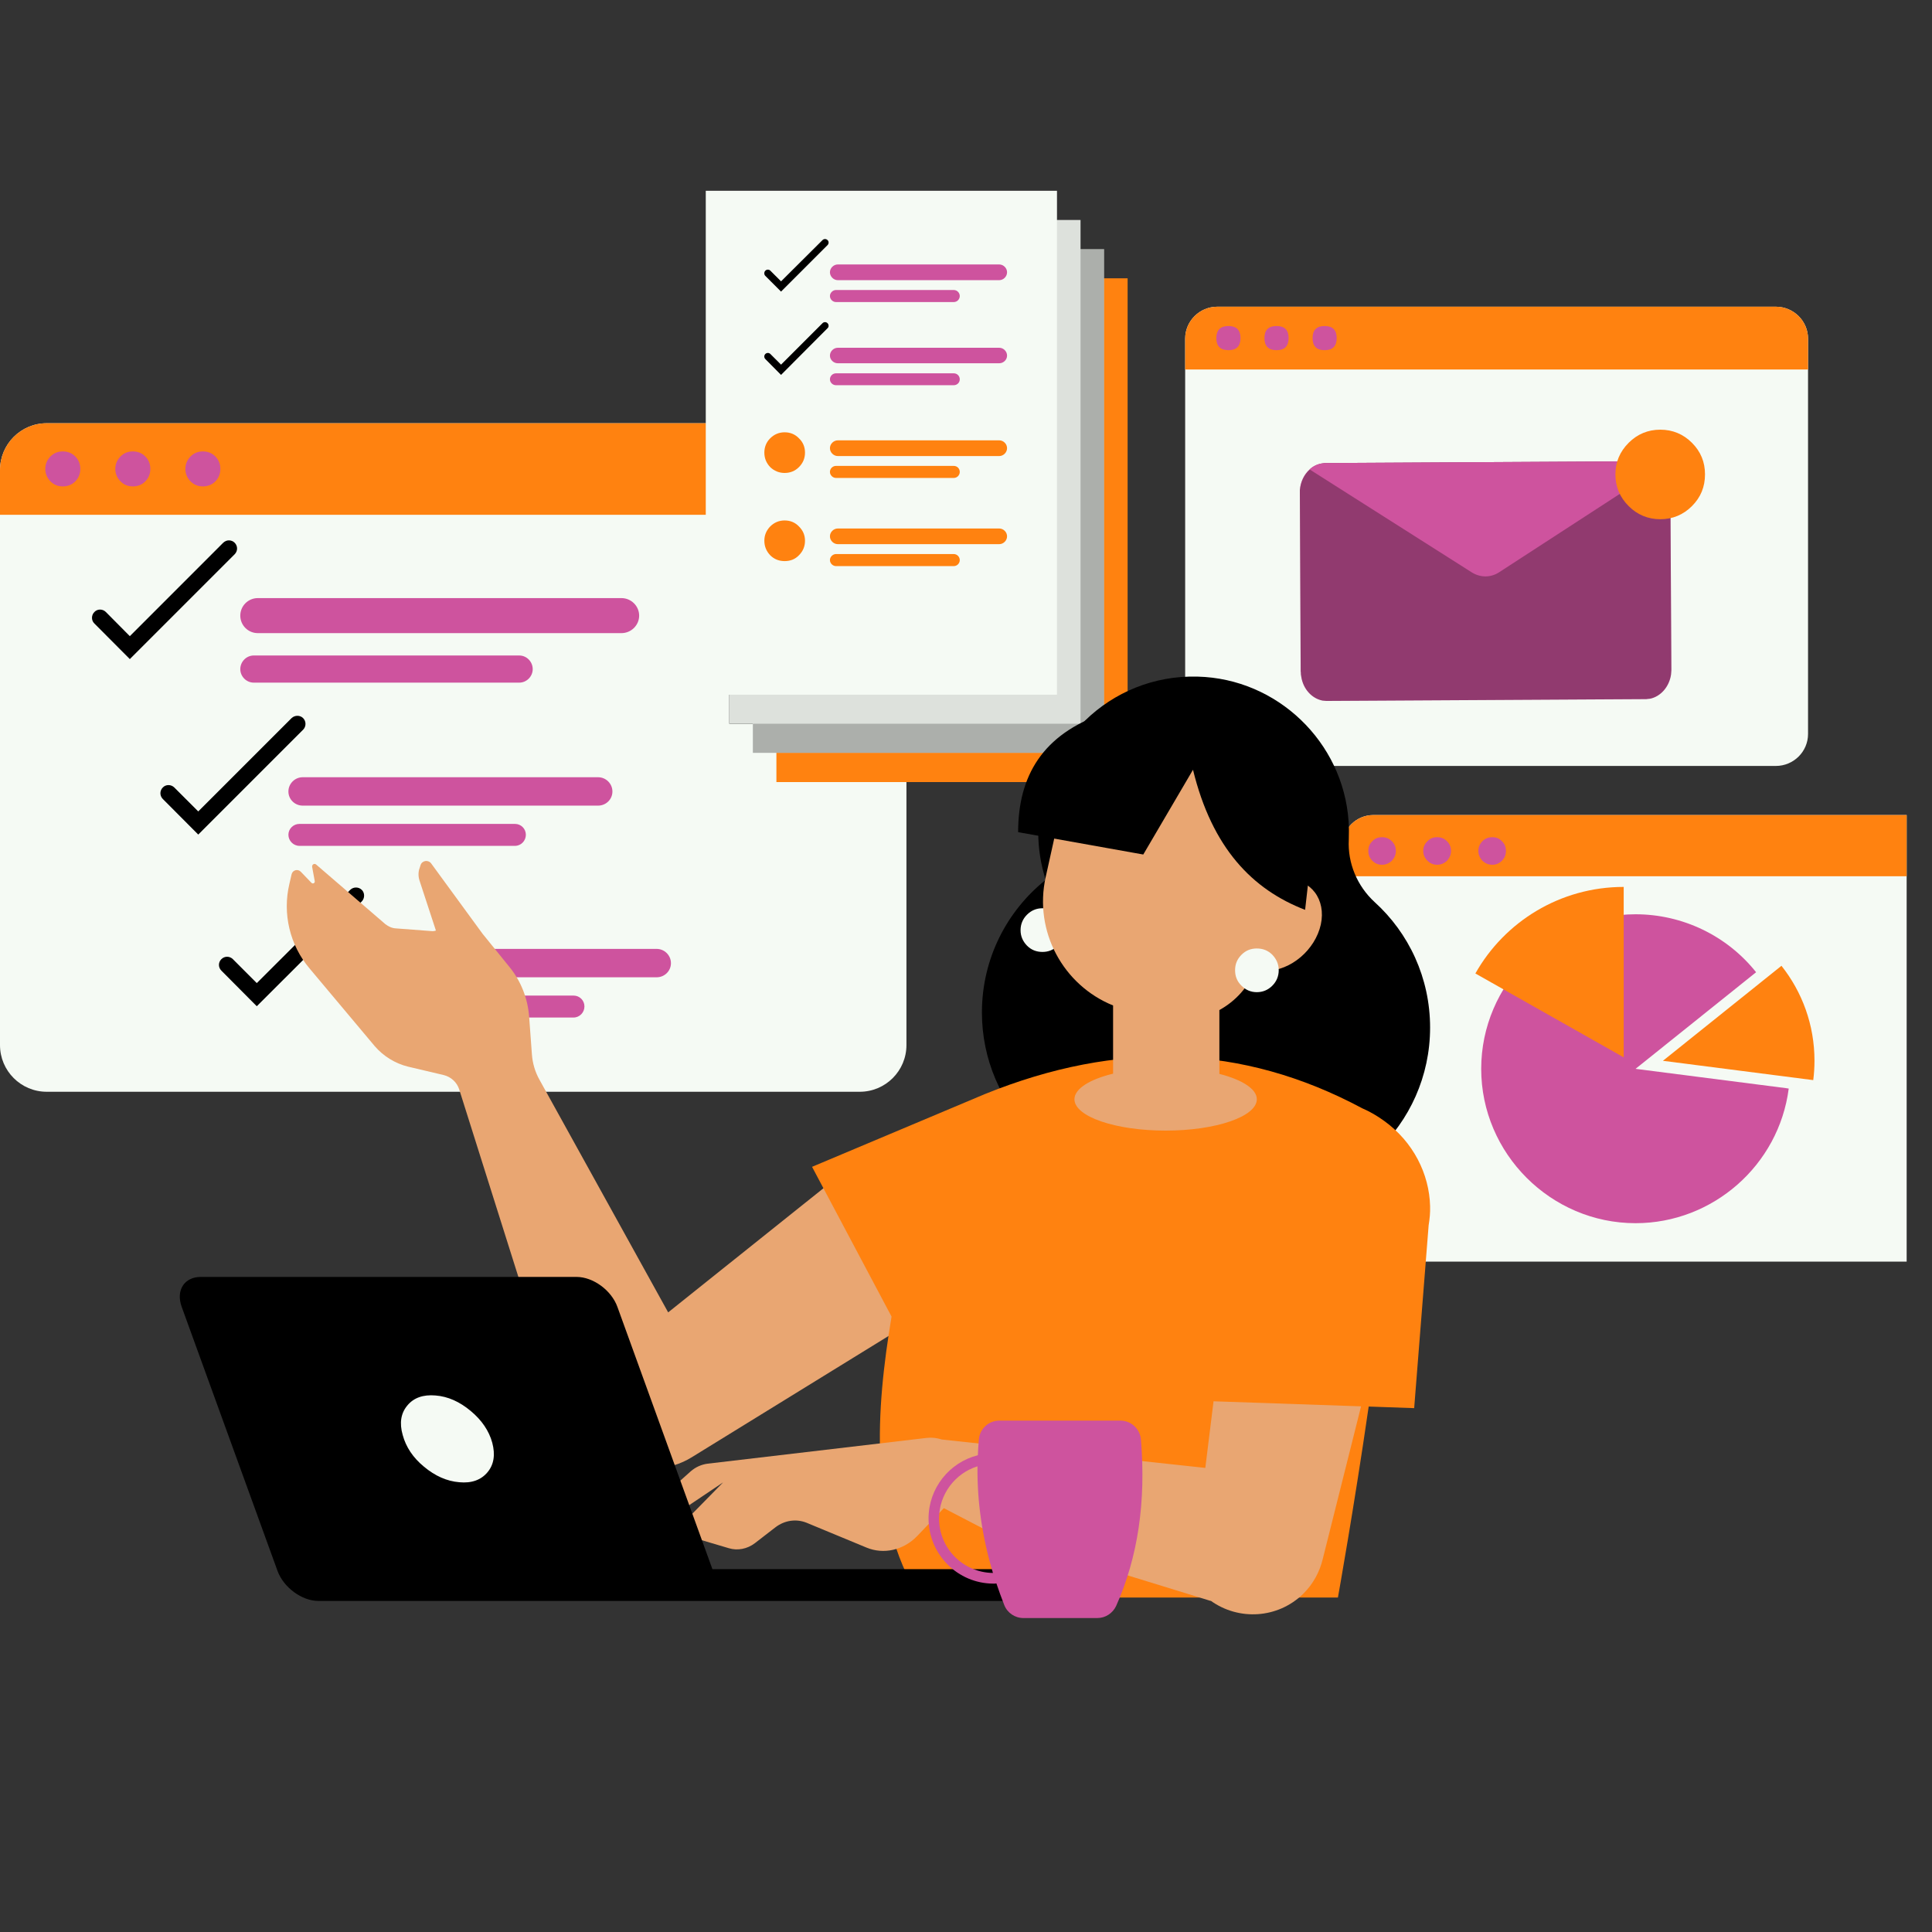 <svg version="1.0" preserveAspectRatio="xMidYMid meet" height="50" viewBox="0 0 37.5 37.5" zoomAndPan="magnify" width="50" xmlns:xlink="http://www.w3.org/1999/xlink" xmlns="http://www.w3.org/2000/svg"><rect x="0" y="0" width="37.5" height="37.5" fill="#333333" stroke="none"/><defs><filter id="c1e7184178" height="100%" width="100%" y="0%" x="0%"><feColorMatrix color-interpolation-filters="sRGB" values="0 0 0 0 1 0 0 0 0 1 0 0 0 0 1 0 0 0 1 0"></feColorMatrix></filter><clipPath id="a51a1d04d7"><path clip-rule="nonzero" d="M 26 15 L 37.008 15 L 37.008 25 L 26 25 Z M 26 15"></path></clipPath><clipPath id="4f06f89246"><path clip-rule="nonzero" d="M 26 15 L 37.008 15 L 37.008 18 L 26 18 Z M 26 15"></path></clipPath><clipPath id="64d0832ede"><path clip-rule="nonzero" d="M 13 3.699 L 22 3.699 L 22 15 L 13 15 Z M 13 3.699"></path></clipPath><mask id="c4805dd2dd"><g filter="url(#c1e7184178)"><rect fill-opacity="0.3" height="45" y="-3.75" fill="#000000" width="45" x="-3.75"></rect></g></mask><clipPath id="cfa70b3978"><path clip-rule="nonzero" d="M 0.449 0.738 L 7.551 0.738 L 7.551 10.684 L 0.449 10.684 Z M 0.449 0.738"></path></clipPath><clipPath id="33312ddc05"><rect height="11" y="0" width="8" x="0"></rect></clipPath><mask id="c18ab619b9"><g filter="url(#c1e7184178)"><rect fill-opacity="0.1" height="45" y="-3.75" fill="#000000" width="45" x="-3.75"></rect></g></mask><clipPath id="9ef2c8df45"><path clip-rule="nonzero" d="M 1 0.027 L 8 0.027 L 8 10.211 L 1 10.211 Z M 1 0.027"></path></clipPath><clipPath id="3f3c7578d2"><rect height="11" y="0" width="9" x="0"></rect></clipPath><mask id="7373dfc3fc"><g filter="url(#c1e7184178)"><rect fill-opacity="0.3" height="45" y="-3.75" fill="#000000" width="45" x="-3.75"></rect></g></mask><clipPath id="45a9d9b92d"><path clip-rule="nonzero" d="M 0.105 0.762 L 7.684 0.762 L 7.684 5.738 L 0.105 5.738 Z M 0.105 0.762"></path></clipPath><clipPath id="95aa911b95"><rect height="6" y="0" width="8" x="0"></rect></clipPath><clipPath id="50f8e2f44d"><path clip-rule="nonzero" d="M 15 20 L 28 20 L 28 31.824 L 15 31.824 Z M 15 20"></path></clipPath><clipPath id="a0a4620d17"><path clip-rule="nonzero" d="M 12 27 L 27 27 L 27 31.824 L 12 31.824 Z M 12 27"></path></clipPath><clipPath id="f0b63f30b9"><path clip-rule="nonzero" d="M 3 24 L 21 24 L 21 31.824 L 3 31.824 Z M 3 24"></path></clipPath><clipPath id="4ea0fc445e"><path clip-rule="nonzero" d="M 18 27 L 23 27 L 23 31.824 L 18 31.824 Z M 18 27"></path></clipPath></defs><path fill-rule="nonzero" fill-opacity="1" d="M 17.594 9.125 L 17.594 20.285 C 17.594 20.785 17.188 21.191 16.688 21.191 L 0.906 21.191 C 0.406 21.191 0 20.785 0 20.285 L 0 9.125 C 0 8.621 0.406 8.215 0.906 8.215 L 16.688 8.215 C 17.188 8.215 17.594 8.621 17.594 9.125 Z M 17.594 9.125" fill="#f5faf4"></path><path fill-rule="nonzero" fill-opacity="1" d="M 17.594 9.125 L 17.594 9.992 L 0 9.992 L 0 9.125 C 0 8.621 0.406 8.215 0.906 8.215 L 16.688 8.215 C 17.188 8.215 17.594 8.621 17.594 9.125 Z M 17.594 9.125" fill="#ff8210"></path><path fill-rule="nonzero" fill-opacity="1" d="M 1.559 9.102 C 1.559 9.195 1.527 9.277 1.461 9.344 C 1.395 9.41 1.312 9.441 1.219 9.441 C 1.125 9.441 1.047 9.41 0.98 9.344 C 0.914 9.277 0.879 9.195 0.879 9.102 C 0.879 9.008 0.914 8.926 0.98 8.859 C 1.047 8.793 1.125 8.762 1.219 8.762 C 1.312 8.762 1.395 8.793 1.461 8.859 C 1.527 8.926 1.559 9.008 1.559 9.102 Z M 1.559 9.102" fill="#ce539e"></path><path fill-rule="nonzero" fill-opacity="1" d="M 2.918 9.102 C 2.918 9.195 2.887 9.277 2.82 9.344 C 2.754 9.41 2.672 9.441 2.578 9.441 C 2.484 9.441 2.406 9.41 2.34 9.344 C 2.273 9.277 2.238 9.195 2.238 9.102 C 2.238 9.008 2.273 8.926 2.34 8.859 C 2.406 8.793 2.484 8.762 2.578 8.762 C 2.672 8.762 2.754 8.793 2.82 8.859 C 2.887 8.926 2.918 9.008 2.918 9.102 Z M 2.918 9.102" fill="#ce539e"></path><path fill-rule="nonzero" fill-opacity="1" d="M 4.277 9.102 C 4.277 9.195 4.246 9.277 4.18 9.344 C 4.113 9.41 4.031 9.441 3.938 9.441 C 3.844 9.441 3.766 9.41 3.699 9.344 C 3.633 9.277 3.598 9.195 3.598 9.102 C 3.598 9.008 3.633 8.926 3.699 8.859 C 3.766 8.793 3.844 8.762 3.938 8.762 C 4.031 8.762 4.113 8.793 4.18 8.859 C 4.246 8.926 4.277 9.008 4.277 9.102 Z M 4.277 9.102" fill="#ce539e"></path><g clip-path="url(#a51a1d04d7)"><path fill-rule="nonzero" fill-opacity="1" d="M 37.805 16.426 L 37.805 23.883 C 37.805 24.215 37.535 24.488 37.199 24.488 L 26.656 24.488 C 26.324 24.488 26.051 24.215 26.051 23.883 L 26.051 16.426 C 26.051 16.09 26.324 15.82 26.656 15.82 L 37.199 15.82 C 37.535 15.82 37.805 16.09 37.805 16.426 Z M 37.805 16.426" fill="#f5faf4"></path></g><g clip-path="url(#4f06f89246)"><path fill-rule="nonzero" fill-opacity="1" d="M 37.805 16.426 L 37.805 17.008 L 26.051 17.008 L 26.051 16.426 C 26.051 16.09 26.324 15.82 26.656 15.82 L 37.199 15.82 C 37.535 15.82 37.805 16.09 37.805 16.426 Z M 37.805 16.426" fill="#ff8210"></path></g><path fill-rule="nonzero" fill-opacity="1" d="M 27.094 16.516 C 27.094 16.59 27.066 16.652 27.016 16.707 C 26.961 16.758 26.898 16.785 26.824 16.785 C 26.75 16.785 26.688 16.758 26.637 16.707 C 26.582 16.652 26.559 16.59 26.559 16.516 C 26.559 16.441 26.582 16.379 26.637 16.328 C 26.688 16.273 26.75 16.25 26.824 16.25 C 26.898 16.25 26.961 16.273 27.016 16.328 C 27.066 16.379 27.094 16.441 27.094 16.516 Z M 27.094 16.516" fill="#ce539e"></path><path fill-rule="nonzero" fill-opacity="1" d="M 28.164 16.516 C 28.164 16.59 28.137 16.652 28.086 16.707 C 28.031 16.758 27.969 16.785 27.895 16.785 C 27.82 16.785 27.758 16.758 27.707 16.707 C 27.652 16.652 27.625 16.59 27.625 16.516 C 27.625 16.441 27.652 16.379 27.707 16.328 C 27.758 16.273 27.82 16.25 27.895 16.25 C 27.969 16.25 28.031 16.273 28.086 16.328 C 28.137 16.379 28.164 16.441 28.164 16.516 Z M 28.164 16.516" fill="#ce539e"></path><path fill-rule="nonzero" fill-opacity="1" d="M 29.23 16.516 C 29.23 16.59 29.207 16.652 29.152 16.707 C 29.102 16.758 29.039 16.785 28.965 16.785 C 28.891 16.785 28.828 16.758 28.773 16.707 C 28.723 16.652 28.695 16.59 28.695 16.516 C 28.695 16.441 28.723 16.379 28.773 16.328 C 28.828 16.273 28.891 16.25 28.965 16.25 C 29.039 16.25 29.102 16.273 29.152 16.328 C 29.207 16.379 29.23 16.441 29.23 16.516 Z M 29.23 16.516" fill="#ce539e"></path><path fill-rule="nonzero" fill-opacity="1" d="M 34.719 21.129 C 34.527 22.617 33.246 23.742 31.746 23.742 C 30.102 23.742 28.75 22.391 28.75 20.746 C 28.75 19.102 30.102 17.746 31.746 17.746 C 32.656 17.746 33.52 18.16 34.086 18.871 L 34.047 18.902 L 31.746 20.746 L 34.668 21.121 Z M 34.719 21.129" fill="#ce539e"></path><path fill-rule="nonzero" fill-opacity="1" d="M 31.516 17.215 L 31.516 20.523 L 28.637 18.895 C 29.203 17.891 30.281 17.215 31.516 17.215 Z M 31.516 17.215" fill="#ff8210"></path><path fill-rule="nonzero" fill-opacity="1" d="M 35.219 20.59 C 35.219 20.715 35.211 20.844 35.195 20.965 L 32.277 20.59 L 34.578 18.746 C 34.98 19.254 35.219 19.891 35.219 20.59 Z M 35.219 20.59" fill="#ff8210"></path><path fill-rule="nonzero" fill-opacity="1" d="M 3.207 13.406 L 2.148 13.406 C 1.742 13.406 1.414 13.078 1.414 12.676 L 1.414 11.613 C 1.414 11.211 1.742 10.883 2.148 10.883 L 3.207 10.883 C 3.609 10.883 3.938 11.211 3.938 11.613 L 3.938 12.676 C 3.938 13.078 3.609 13.406 3.207 13.406 Z M 3.207 13.406" fill="#f5faf4"></path><path fill-rule="nonzero" fill-opacity="1" d="M 12.062 12.289 L 5.004 12.289 C 4.816 12.289 4.664 12.137 4.664 11.949 C 4.664 11.762 4.816 11.609 5.004 11.609 L 12.062 11.609 C 12.25 11.609 12.406 11.762 12.406 11.949 C 12.406 12.137 12.25 12.289 12.062 12.289 Z M 12.062 12.289" fill="#ce539e"></path><path fill-rule="nonzero" fill-opacity="1" d="M 10.078 13.25 L 4.926 13.25 C 4.781 13.25 4.664 13.129 4.664 12.988 C 4.664 12.844 4.781 12.723 4.926 12.723 L 10.078 12.723 C 10.223 12.723 10.34 12.844 10.34 12.988 C 10.34 13.129 10.223 13.25 10.078 13.25 Z M 10.078 13.25" fill="#ce539e"></path><path fill-rule="nonzero" fill-opacity="1" d="M 2.52 12.793 L 1.832 12.102 C 1.77 12.043 1.77 11.941 1.832 11.879 C 1.891 11.816 1.992 11.816 2.055 11.879 L 2.52 12.348 L 4.332 10.535 C 4.395 10.473 4.492 10.473 4.555 10.535 C 4.617 10.598 4.617 10.695 4.555 10.758 Z M 2.52 12.793" fill="#000000"></path><path fill-rule="nonzero" fill-opacity="1" d="M 4.418 16.543 L 3.555 16.543 C 3.227 16.543 2.961 16.277 2.961 15.949 L 2.961 15.09 C 2.961 14.762 3.227 14.496 3.555 14.496 L 4.418 14.496 C 4.746 14.496 5.012 14.762 5.012 15.09 L 5.012 15.949 C 5.012 16.277 4.746 16.543 4.418 16.543 Z M 4.418 16.543" fill="#f5faf4"></path><path fill-rule="nonzero" fill-opacity="1" d="M 11.609 15.637 L 5.875 15.637 C 5.723 15.637 5.598 15.516 5.598 15.363 C 5.598 15.211 5.723 15.086 5.875 15.086 L 11.609 15.086 C 11.762 15.086 11.887 15.211 11.887 15.363 C 11.887 15.516 11.762 15.637 11.609 15.637 Z M 11.609 15.637" fill="#ce539e"></path><path fill-rule="nonzero" fill-opacity="1" d="M 9.996 16.418 L 5.812 16.418 C 5.695 16.418 5.598 16.32 5.598 16.203 C 5.598 16.086 5.695 15.992 5.812 15.992 L 9.996 15.992 C 10.113 15.992 10.207 16.086 10.207 16.203 C 10.207 16.32 10.113 16.418 9.996 16.418 Z M 9.996 16.418" fill="#ce539e"></path><path fill-rule="nonzero" fill-opacity="1" d="M 3.848 16.199 L 3.16 15.508 C 3.098 15.445 3.098 15.348 3.16 15.285 C 3.219 15.223 3.32 15.223 3.383 15.285 L 3.848 15.75 L 5.66 13.938 C 5.723 13.879 5.824 13.879 5.883 13.938 C 5.945 14 5.945 14.102 5.883 14.164 Z M 3.848 16.199" fill="#000000"></path><path fill-rule="nonzero" fill-opacity="1" d="M 5.555 19.875 L 4.691 19.875 C 4.363 19.875 4.098 19.609 4.098 19.281 L 4.098 18.422 C 4.098 18.094 4.363 17.828 4.691 17.828 L 5.555 17.828 C 5.883 17.828 6.148 18.094 6.148 18.422 L 6.148 19.281 C 6.148 19.609 5.883 19.875 5.555 19.875 Z M 5.555 19.875" fill="#f5faf4"></path><path fill-rule="nonzero" fill-opacity="1" d="M 12.746 18.969 L 7.012 18.969 C 6.859 18.969 6.734 18.848 6.734 18.695 C 6.734 18.543 6.859 18.418 7.012 18.418 L 12.746 18.418 C 12.898 18.418 13.023 18.543 13.023 18.695 C 13.023 18.848 12.898 18.969 12.746 18.969 Z M 12.746 18.969" fill="#ce539e"></path><path fill-rule="nonzero" fill-opacity="1" d="M 11.133 19.75 L 6.949 19.75 C 6.832 19.75 6.734 19.652 6.734 19.535 C 6.734 19.418 6.832 19.324 6.949 19.324 L 11.133 19.324 C 11.25 19.324 11.344 19.418 11.344 19.535 C 11.344 19.652 11.25 19.75 11.133 19.75 Z M 11.133 19.75" fill="#ce539e"></path><path fill-rule="nonzero" fill-opacity="1" d="M 4.984 19.531 L 4.297 18.84 C 4.234 18.777 4.234 18.68 4.297 18.617 C 4.359 18.555 4.457 18.555 4.52 18.617 L 4.984 19.082 L 6.797 17.273 C 6.859 17.211 6.961 17.211 7.023 17.273 C 7.082 17.332 7.082 17.434 7.023 17.496 Z M 4.984 19.531" fill="#000000"></path><path fill-rule="nonzero" fill-opacity="1" d="M 15.07 5.402 L 21.887 5.402 L 21.887 15.18 L 15.07 15.18 Z M 15.07 5.402" fill="#ff8210"></path><path fill-rule="nonzero" fill-opacity="1" d="M 14.156 13.484 L 14.613 13.484 L 14.613 14.047 L 14.156 14.047 Z M 14.156 13.484" fill="#000000"></path><g clip-path="url(#64d0832ede)"><path fill-rule="nonzero" fill-opacity="1" d="M 20.973 4.836 L 20.973 4.27 L 20.516 4.27 L 20.516 3.703 L 13.699 3.703 L 13.699 13.484 L 14.156 13.484 L 14.156 14.047 L 14.613 14.047 L 14.613 14.613 L 21.43 14.613 L 21.43 4.836 Z M 20.973 4.836" fill="#f5faf4"></path></g><g mask="url(#c4805dd2dd)"><g transform="matrix(1, 0, 0, 1, 14, 4)"><g clip-path="url(#33312ddc05)"><g clip-path="url(#cfa70b3978)"><path fill-rule="nonzero" fill-opacity="1" d="M 7.43 0.836 L 7.43 10.613 L 0.613 10.613 L 0.613 10.047 L 6.973 10.047 L 6.973 0.836 Z M 7.43 0.836" fill="#000000"></path></g></g></g></g><g mask="url(#c18ab619b9)"><g transform="matrix(1, 0, 0, 1, 13, 4)"><g clip-path="url(#3f3c7578d2)"><g clip-path="url(#9ef2c8df45)"><path fill-rule="nonzero" fill-opacity="1" d="M 7.973 0.27 L 7.973 10.047 L 1.156 10.047 L 1.156 9.484 L 7.516 9.484 L 7.516 0.27 Z M 7.973 0.27" fill="#000000"></path></g></g></g></g><path fill-rule="nonzero" fill-opacity="1" d="M 15.465 5.934 L 14.996 5.934 C 14.816 5.934 14.672 5.785 14.672 5.605 L 14.672 5.137 C 14.672 4.957 14.816 4.812 14.996 4.812 L 15.465 4.812 C 15.645 4.812 15.789 4.957 15.789 5.137 L 15.789 5.605 C 15.789 5.785 15.645 5.934 15.465 5.934 Z M 15.465 5.934" fill="#f5faf4"></path><path fill-rule="nonzero" fill-opacity="1" d="M 19.395 5.438 L 16.262 5.438 C 16.18 5.438 16.109 5.367 16.109 5.285 C 16.109 5.203 16.18 5.133 16.262 5.133 L 19.395 5.133 C 19.477 5.133 19.547 5.203 19.547 5.285 C 19.547 5.367 19.477 5.438 19.395 5.438 Z M 19.395 5.438" fill="#ce539e"></path><path fill-rule="nonzero" fill-opacity="1" d="M 18.512 5.863 L 16.227 5.863 C 16.164 5.863 16.109 5.809 16.109 5.746 C 16.109 5.684 16.164 5.629 16.227 5.629 L 18.512 5.629 C 18.578 5.629 18.629 5.684 18.629 5.746 C 18.629 5.809 18.578 5.863 18.512 5.863 Z M 18.512 5.863" fill="#ce539e"></path><path fill-rule="nonzero" fill-opacity="1" d="M 15.16 5.66 L 14.855 5.355 C 14.828 5.328 14.828 5.281 14.855 5.254 C 14.883 5.227 14.926 5.227 14.953 5.254 L 15.16 5.461 L 15.965 4.66 C 15.992 4.633 16.035 4.633 16.062 4.66 C 16.09 4.684 16.09 4.73 16.062 4.758 Z M 15.16 5.66" fill="#000000"></path><path fill-rule="nonzero" fill-opacity="1" d="M 15.465 7.547 L 14.996 7.547 C 14.816 7.547 14.672 7.402 14.672 7.223 L 14.672 6.754 C 14.672 6.574 14.816 6.43 14.996 6.43 L 15.465 6.43 C 15.645 6.43 15.789 6.574 15.789 6.754 L 15.789 7.223 C 15.789 7.402 15.645 7.547 15.465 7.547 Z M 15.465 7.547" fill="#f5faf4"></path><path fill-rule="nonzero" fill-opacity="1" d="M 19.395 7.051 L 16.262 7.051 C 16.18 7.051 16.109 6.984 16.109 6.902 C 16.109 6.82 16.18 6.75 16.262 6.75 L 19.395 6.75 C 19.477 6.75 19.547 6.82 19.547 6.902 C 19.547 6.984 19.477 7.051 19.395 7.051 Z M 19.395 7.051" fill="#ce539e"></path><path fill-rule="nonzero" fill-opacity="1" d="M 18.512 7.477 L 16.227 7.477 C 16.164 7.477 16.109 7.426 16.109 7.363 C 16.109 7.297 16.164 7.246 16.227 7.246 L 18.512 7.246 C 18.578 7.246 18.629 7.297 18.629 7.363 C 18.629 7.426 18.578 7.477 18.512 7.477 Z M 18.512 7.477" fill="#ce539e"></path><path fill-rule="nonzero" fill-opacity="1" d="M 15.16 7.277 L 14.855 6.969 C 14.828 6.941 14.828 6.898 14.855 6.871 C 14.883 6.844 14.926 6.844 14.953 6.871 L 15.16 7.078 L 15.965 6.273 C 15.992 6.246 16.035 6.246 16.062 6.273 C 16.09 6.301 16.09 6.348 16.062 6.371 Z M 15.16 7.277" fill="#000000"></path><path fill-rule="nonzero" fill-opacity="1" d="M 15.465 9.344 L 14.996 9.344 C 14.816 9.344 14.672 9.199 14.672 9.02 L 14.672 8.551 C 14.672 8.371 14.816 8.227 14.996 8.227 L 15.465 8.227 C 15.645 8.227 15.789 8.371 15.789 8.551 L 15.789 9.02 C 15.789 9.199 15.645 9.344 15.465 9.344 Z M 15.465 9.344" fill="#f5faf4"></path><path fill-rule="nonzero" fill-opacity="1" d="M 19.395 8.852 L 16.262 8.852 C 16.18 8.852 16.109 8.781 16.109 8.699 C 16.109 8.617 16.18 8.547 16.262 8.547 L 19.395 8.547 C 19.477 8.547 19.547 8.617 19.547 8.699 C 19.547 8.781 19.477 8.852 19.395 8.852 Z M 19.395 8.852" fill="#ff8210"></path><path fill-rule="nonzero" fill-opacity="1" d="M 18.512 9.277 L 16.227 9.277 C 16.164 9.277 16.109 9.223 16.109 9.16 C 16.109 9.094 16.164 9.043 16.227 9.043 L 18.512 9.043 C 18.578 9.043 18.629 9.094 18.629 9.16 C 18.629 9.223 18.578 9.277 18.512 9.277 Z M 18.512 9.277" fill="#ff8210"></path><path fill-rule="nonzero" fill-opacity="1" d="M 15.465 11.059 L 14.996 11.059 C 14.816 11.059 14.672 10.91 14.672 10.73 L 14.672 10.262 C 14.672 10.082 14.816 9.938 14.996 9.938 L 15.465 9.938 C 15.645 9.938 15.789 10.082 15.789 10.262 L 15.789 10.73 C 15.789 10.91 15.645 11.059 15.465 11.059 Z M 15.465 11.059" fill="#f5faf4"></path><path fill-rule="nonzero" fill-opacity="1" d="M 19.395 10.562 L 16.262 10.562 C 16.18 10.562 16.109 10.492 16.109 10.41 C 16.109 10.328 16.18 10.258 16.262 10.258 L 19.395 10.258 C 19.477 10.258 19.547 10.328 19.547 10.41 C 19.547 10.492 19.477 10.562 19.395 10.562 Z M 19.395 10.562" fill="#ff8210"></path><path fill-rule="nonzero" fill-opacity="1" d="M 18.512 10.988 L 16.227 10.988 C 16.164 10.988 16.109 10.934 16.109 10.871 C 16.109 10.809 16.164 10.754 16.227 10.754 L 18.512 10.754 C 18.578 10.754 18.629 10.809 18.629 10.871 C 18.629 10.934 18.578 10.988 18.512 10.988 Z M 18.512 10.988" fill="#ff8210"></path><path fill-rule="nonzero" fill-opacity="1" d="M 15.625 8.785 C 15.625 8.895 15.586 8.988 15.508 9.066 C 15.434 9.141 15.34 9.18 15.23 9.18 C 15.121 9.18 15.027 9.141 14.949 9.066 C 14.875 8.988 14.836 8.895 14.836 8.785 C 14.836 8.676 14.875 8.582 14.949 8.508 C 15.027 8.43 15.121 8.391 15.23 8.391 C 15.34 8.391 15.434 8.43 15.508 8.508 C 15.586 8.582 15.625 8.676 15.625 8.785 Z M 15.625 8.785" fill="#ff8210"></path><path fill-rule="nonzero" fill-opacity="1" d="M 15.625 10.496 C 15.625 10.605 15.586 10.699 15.508 10.777 C 15.434 10.855 15.34 10.891 15.23 10.891 C 15.121 10.891 15.027 10.855 14.949 10.777 C 14.875 10.699 14.836 10.605 14.836 10.496 C 14.836 10.387 14.875 10.297 14.949 10.219 C 15.027 10.141 15.121 10.102 15.23 10.102 C 15.34 10.102 15.434 10.141 15.508 10.219 C 15.586 10.297 15.625 10.387 15.625 10.496 Z M 15.625 10.496" fill="#ff8210"></path><path fill-rule="nonzero" fill-opacity="1" d="M 35.094 6.574 L 35.094 14.246 C 35.094 14.59 34.812 14.867 34.469 14.867 L 23.629 14.867 C 23.285 14.867 23.004 14.59 23.004 14.246 L 23.004 6.574 C 23.004 6.23 23.285 5.953 23.629 5.953 L 34.469 5.953 C 34.812 5.953 35.094 6.23 35.094 6.574 Z M 35.094 6.574" fill="#f5faf4"></path><path fill-rule="nonzero" fill-opacity="1" d="M 35.094 6.574 L 35.094 7.172 L 23.004 7.172 L 23.004 6.574 C 23.004 6.23 23.285 5.953 23.629 5.953 L 34.469 5.953 C 34.812 5.953 35.094 6.23 35.094 6.574 Z M 35.094 6.574" fill="#ff8210"></path><path fill-rule="nonzero" fill-opacity="1" d="M 24.078 6.562 C 24.078 6.719 24 6.797 23.844 6.797 C 23.688 6.797 23.609 6.719 23.609 6.562 C 23.609 6.406 23.688 6.328 23.844 6.328 C 24 6.328 24.078 6.406 24.078 6.562 Z M 24.078 6.562" fill="#ce539e"></path><path fill-rule="nonzero" fill-opacity="1" d="M 25.012 6.562 C 25.012 6.719 24.934 6.797 24.777 6.797 C 24.621 6.797 24.543 6.719 24.543 6.562 C 24.543 6.406 24.621 6.328 24.777 6.328 C 24.934 6.328 25.012 6.406 25.012 6.562 Z M 25.012 6.562" fill="#ce539e"></path><path fill-rule="nonzero" fill-opacity="1" d="M 25.945 6.562 C 25.945 6.719 25.867 6.797 25.711 6.797 C 25.555 6.797 25.477 6.719 25.477 6.562 C 25.477 6.406 25.555 6.328 25.711 6.328 C 25.867 6.328 25.945 6.406 25.945 6.562 Z M 25.945 6.562" fill="#ce539e"></path><path fill-rule="nonzero" fill-opacity="1" d="M 32.422 9.531 L 32.441 12.988 C 32.441 13.008 32.441 13.027 32.438 13.047 C 32.438 13.066 32.434 13.082 32.434 13.098 C 32.398 13.332 32.234 13.52 32.027 13.562 C 32.012 13.562 32 13.566 31.984 13.566 C 31.965 13.57 31.949 13.57 31.93 13.57 L 25.766 13.605 C 25.746 13.605 25.73 13.605 25.711 13.602 C 25.695 13.602 25.68 13.598 25.668 13.598 C 25.457 13.555 25.293 13.371 25.258 13.137 C 25.254 13.121 25.254 13.105 25.25 13.086 C 25.25 13.066 25.25 13.047 25.246 13.027 L 25.23 9.57 C 25.23 9.551 25.23 9.531 25.23 9.512 C 25.242 9.348 25.312 9.207 25.418 9.113 C 25.492 9.043 25.586 9 25.688 8.992 C 25.699 8.988 25.715 8.988 25.73 8.988 L 31.914 8.953 C 31.926 8.953 31.941 8.953 31.957 8.957 C 32.059 8.965 32.152 9.008 32.227 9.074 C 32.332 9.168 32.406 9.309 32.418 9.473 C 32.422 9.492 32.422 9.512 32.422 9.531 Z M 32.422 9.531" fill="#ce539e"></path><g mask="url(#7373dfc3fc)"><g transform="matrix(1, 0, 0, 1, 25, 8)"><g clip-path="url(#95aa911b95)"><g clip-path="url(#45a9d9b92d)"><path fill-rule="nonzero" fill-opacity="1" d="M 7.422 1.531 L 7.441 4.988 C 7.441 5.008 7.441 5.027 7.438 5.047 C 7.438 5.066 7.434 5.082 7.434 5.098 C 7.395 5.332 7.234 5.516 7.027 5.562 C 7.012 5.562 7 5.566 6.984 5.566 C 6.965 5.57 6.949 5.57 6.93 5.57 L 0.766 5.605 C 0.746 5.605 0.73 5.605 0.711 5.602 C 0.695 5.602 0.68 5.598 0.668 5.598 C 0.461 5.555 0.297 5.371 0.258 5.137 C 0.254 5.121 0.254 5.105 0.25 5.086 C 0.25 5.066 0.25 5.047 0.246 5.027 L 0.23 1.57 C 0.23 1.551 0.23 1.531 0.23 1.512 C 0.246 1.352 0.316 1.211 0.422 1.113 C 0.496 1.047 0.586 1.004 0.688 0.992 C 0.699 0.988 0.715 0.988 0.73 0.988 L 6.914 0.953 C 6.926 0.953 6.941 0.953 6.957 0.957 C 7.059 0.965 7.148 1.012 7.223 1.078 C 7.332 1.172 7.402 1.312 7.418 1.473 C 7.422 1.492 7.422 1.512 7.422 1.531 Z M 7.422 1.531" fill="#000000"></path></g></g></g></g><path fill-rule="nonzero" fill-opacity="1" d="M 32.227 9.074 L 32.223 9.078 L 29.102 11.105 C 28.938 11.215 28.734 11.215 28.566 11.109 L 25.422 9.113 L 25.418 9.113 C 25.492 9.043 25.586 9 25.688 8.992 C 25.699 8.988 25.715 8.988 25.73 8.988 L 31.914 8.953 C 31.926 8.953 31.941 8.953 31.957 8.957 C 32.059 8.965 32.152 9.008 32.227 9.074 Z M 32.227 9.074" fill="#ce539e"></path><path fill-rule="nonzero" fill-opacity="1" d="M 33.094 9.207 C 33.094 9.449 33.012 9.652 32.84 9.824 C 32.672 9.992 32.465 10.078 32.227 10.078 C 31.988 10.078 31.781 9.992 31.613 9.824 C 31.441 9.652 31.355 9.449 31.355 9.207 C 31.355 8.969 31.441 8.766 31.613 8.594 C 31.781 8.426 31.988 8.34 32.227 8.34 C 32.465 8.34 32.672 8.426 32.84 8.594 C 33.012 8.766 33.094 8.969 33.094 9.207 Z M 33.094 9.207" fill="#ff8210"></path><path fill-rule="nonzero" fill-opacity="1" d="M 26.68 17.508 C 26.344 17.199 26.156 16.754 26.18 16.301 C 26.184 16.18 26.184 16.062 26.176 15.941 C 26.07 14.398 24.789 13.172 23.246 13.133 C 21.543 13.086 20.152 14.453 20.152 16.145 C 20.152 16.473 20.203 16.785 20.297 17.078 C 19.543 17.68 19.059 18.609 19.059 19.652 C 19.059 21.473 20.535 22.949 22.355 22.949 C 22.57 22.949 22.777 22.93 22.98 22.891 C 23.363 23.082 23.785 23.203 24.234 23.234 C 26.16 23.363 27.758 21.84 27.758 19.945 C 27.758 18.98 27.344 18.109 26.68 17.508 Z M 26.68 17.508" fill="#000000"></path><path fill-rule="nonzero" fill-opacity="1" d="M 19.578 23.586 C 19.578 22.68 18.844 21.945 17.941 21.945 C 17.496 21.945 17.094 22.121 16.801 22.41 L 12.969 25.473 L 10.473 20.961 C 10.387 20.809 10.336 20.637 10.324 20.461 L 10.27 19.727 C 10.242 19.379 10.113 19.047 9.895 18.777 L 9.367 18.125 L 8.371 16.762 C 8.316 16.684 8.195 16.699 8.164 16.789 L 8.145 16.848 C 8.117 16.922 8.117 17.008 8.141 17.086 L 8.461 18.062 C 8.441 18.07 8.418 18.074 8.398 18.074 L 7.684 18.02 C 7.609 18.016 7.539 17.984 7.48 17.938 L 6.137 16.781 C 6.102 16.75 6.051 16.781 6.059 16.828 L 6.109 17.102 C 6.117 17.141 6.07 17.164 6.043 17.133 L 5.84 16.922 C 5.781 16.859 5.68 16.887 5.66 16.969 L 5.617 17.156 C 5.48 17.734 5.625 18.344 6.008 18.797 L 7.273 20.305 C 7.441 20.5 7.668 20.641 7.918 20.703 L 8.613 20.867 C 8.754 20.902 8.871 21.008 8.914 21.148 L 10.555 26.348 L 11.504 26.348 C 11.363 26.566 11.281 26.824 11.281 27.102 C 11.281 27.875 11.91 28.5 12.68 28.5 C 12.957 28.5 13.215 28.418 13.434 28.281 L 18.695 25.039 C 19.219 24.766 19.578 24.219 19.578 23.586 Z M 19.578 23.586" fill="#e9a672"></path><g clip-path="url(#50f8e2f44d)"><path fill-rule="nonzero" fill-opacity="1" d="M 27.758 23.41 C 27.742 22.789 27.434 22.164 26.863 21.754 C 26.727 21.656 26.586 21.574 26.441 21.512 C 24.105 20.262 21.691 20.195 19.121 21.234 L 15.762 22.648 L 17.305 25.555 C 17.004 27.355 16.852 29.395 17.84 31.008 C 17.84 31.008 25.969 31.008 25.969 31.008 C 25.969 31.008 26.281 29.27 26.566 27.301 L 27.449 27.332 L 27.73 23.781 C 27.75 23.66 27.762 23.539 27.758 23.418 Z M 27.758 23.41" fill="#ff8210"></path></g><path fill-rule="nonzero" fill-opacity="1" d="M 20.656 18.055 C 20.656 18.172 20.613 18.27 20.531 18.355 C 20.449 18.438 20.348 18.477 20.234 18.477 C 20.117 18.477 20.016 18.438 19.934 18.355 C 19.852 18.27 19.809 18.172 19.809 18.055 C 19.809 17.938 19.852 17.836 19.934 17.754 C 20.016 17.672 20.117 17.629 20.234 17.629 C 20.348 17.629 20.449 17.672 20.531 17.754 C 20.613 17.836 20.656 17.938 20.656 18.055 Z M 20.656 18.055" fill="#f5faf4"></path><path fill-rule="nonzero" fill-opacity="1" d="M 24.973 17.07 C 24.906 17.07 24.836 17.078 24.77 17.094 L 25.27 14.84 C 25.328 14.57 25.16 14.305 24.891 14.246 L 22.945 13.816 C 21.922 13.59 20.91 14.234 20.688 15.258 L 20.297 17.023 C 20.062 18.078 20.637 19.125 21.605 19.516 L 21.605 20.84 C 21.152 20.949 20.855 21.133 20.855 21.336 C 20.855 21.672 21.648 21.945 22.625 21.945 C 23.602 21.945 24.395 21.672 24.395 21.336 C 24.395 21.137 24.109 20.957 23.668 20.844 L 23.668 19.605 C 23.98 19.434 24.23 19.16 24.367 18.816 C 24.434 18.832 24.504 18.844 24.578 18.844 C 25.055 18.84 25.527 18.438 25.637 17.945 C 25.742 17.457 25.445 17.062 24.973 17.07 Z M 24.973 17.07" fill="#e9a672"></path><g clip-path="url(#a0a4620d17)"><path fill-rule="nonzero" fill-opacity="1" d="M 26.418 27.297 L 25.676 30.254 C 25.617 30.504 25.492 30.742 25.293 30.938 C 24.801 31.418 24.043 31.461 23.5 31.07 L 23.5 31.074 L 19.297 29.781 L 18.32 29.273 L 17.801 29.816 C 17.535 30.09 17.152 30.176 16.82 30.039 L 15.652 29.555 C 15.453 29.477 15.23 29.508 15.051 29.645 L 14.652 29.953 C 14.504 30.066 14.316 30.102 14.148 30.051 L 13.422 29.836 C 13.273 29.793 13.23 29.59 13.348 29.473 L 14.035 28.773 L 13.215 29.324 C 13.02 29.453 12.781 29.492 12.566 29.434 C 12.523 29.418 12.512 29.359 12.547 29.328 L 13.406 28.559 C 13.5 28.477 13.613 28.426 13.734 28.41 L 17.984 27.91 C 18.086 27.898 18.188 27.91 18.281 27.941 L 23.395 28.492 L 23.555 27.199 Z M 26.418 27.297" fill="#e9a672"></path></g><g clip-path="url(#f0b63f30b9)"><path fill-rule="nonzero" fill-opacity="1" d="M 19.582 30.457 L 13.828 30.457 L 11.984 25.367 C 11.867 25.043 11.512 24.785 11.191 24.785 L 3.898 24.785 C 3.578 24.785 3.41 25.043 3.527 25.367 L 5.387 30.492 C 5.504 30.812 5.859 31.074 6.18 31.074 L 20.008 31.074 C 20.059 31.074 20.098 31.035 20.098 30.984 L 20.098 30.973 C 20.098 30.688 19.867 30.457 19.582 30.457 Z M 19.582 30.457" fill="#000000"></path></g><path fill-rule="nonzero" fill-opacity="1" d="M 9.137 27.387 C 9.352 27.566 9.492 27.773 9.555 28.004 C 9.617 28.238 9.586 28.43 9.461 28.578 C 9.336 28.727 9.152 28.793 8.914 28.77 C 8.672 28.75 8.445 28.648 8.23 28.469 C 8.016 28.293 7.879 28.086 7.816 27.852 C 7.75 27.621 7.781 27.43 7.906 27.281 C 8.031 27.129 8.215 27.066 8.453 27.086 C 8.695 27.105 8.922 27.207 9.137 27.387 Z M 9.137 27.387" fill="#f5faf4"></path><g clip-path="url(#4ea0fc445e)"><path fill-rule="nonzero" fill-opacity="1" d="M 22.145 27.938 C 22.125 27.73 21.953 27.574 21.746 27.574 L 19.398 27.574 C 19.191 27.574 19.02 27.73 19 27.934 C 18.992 28.039 18.984 28.141 18.98 28.246 C 18.43 28.383 18.023 28.883 18.023 29.473 C 18.023 30.172 18.59 30.738 19.285 30.738 C 19.305 30.738 19.324 30.738 19.34 30.734 C 19.387 30.875 19.438 31.012 19.492 31.152 C 19.551 31.305 19.699 31.406 19.863 31.406 L 21.301 31.406 C 21.457 31.406 21.598 31.312 21.664 31.172 C 22.086 30.23 22.246 29.152 22.145 27.938 Z M 18.227 29.473 C 18.227 29 18.543 28.594 18.973 28.461 C 18.965 29.152 19.066 29.84 19.273 30.531 C 18.695 30.523 18.227 30.055 18.227 29.473 Z M 18.227 29.473" fill="#ce539e"></path></g><path fill-rule="nonzero" fill-opacity="1" d="M 23.156 14.941 L 22.191 16.586 L 19.762 16.152 C 19.762 15.07 20.23 14.246 21.445 13.84 C 22.559 13.145 23.633 13.25 24.688 13.84 C 25.309 14.191 25.648 14.891 25.566 15.598 L 25.332 17.66 C 24.309 17.266 23.527 16.461 23.156 14.941 Z M 23.156 14.941" fill="#000000"></path><path fill-rule="nonzero" fill-opacity="1" d="M 24.82 18.832 C 24.82 18.949 24.777 19.051 24.695 19.133 C 24.613 19.215 24.512 19.258 24.395 19.258 C 24.277 19.258 24.18 19.215 24.098 19.133 C 24.012 19.051 23.973 18.949 23.973 18.832 C 23.973 18.715 24.012 18.617 24.098 18.531 C 24.18 18.449 24.277 18.41 24.395 18.41 C 24.512 18.41 24.613 18.449 24.695 18.531 C 24.777 18.617 24.82 18.715 24.82 18.832 Z M 24.82 18.832" fill="#f5faf4"></path></svg>